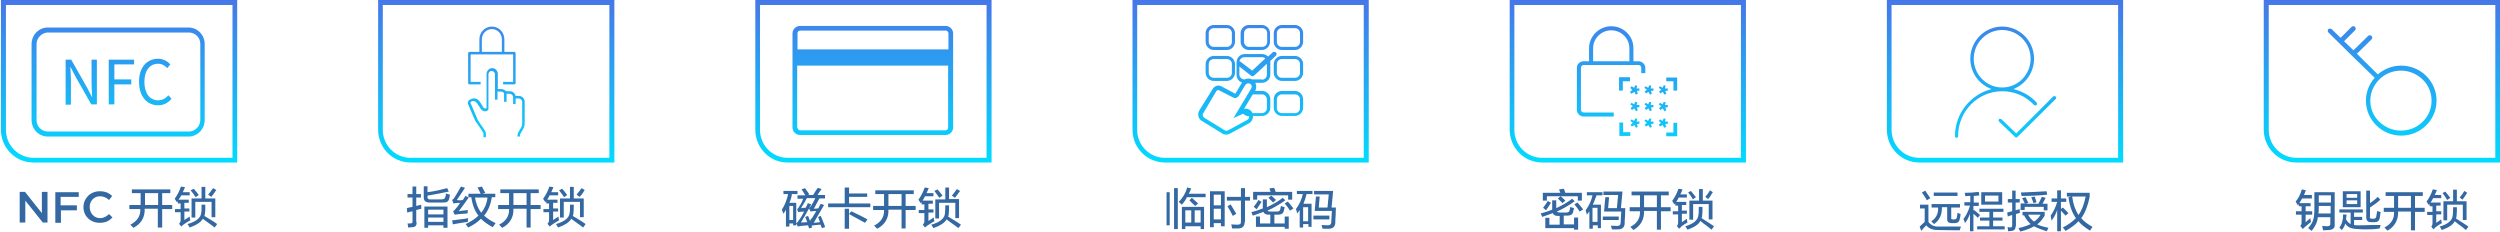 <?xml version="1.0" encoding="utf-8"?>
<!-- Generator: Adobe Illustrator 26.0.0, SVG Export Plug-In . SVG Version: 6.00 Build 0)  -->
<svg version="1.1" id="图层_1" xmlns="http://www.w3.org/2000/svg" xmlns:xlink="http://www.w3.org/1999/xlink" x="0px" y="0px"
	 width="800px" height="74.1px" viewBox="0 0 800 74.1" style="enable-background:new 0 0 800 74.1;" xml:space="preserve">
<style type="text/css">
	.st0{fill-rule:evenodd;clip-rule:evenodd;fill:url(#SVGID_1_);}
	.st1{fill-rule:evenodd;clip-rule:evenodd;fill:#3368A2;}
	.st2{fill-rule:evenodd;clip-rule:evenodd;fill:url(#SVGID_00000127746645698281339860000018002512833019159742_);}
	.st3{fill-rule:evenodd;clip-rule:evenodd;fill:url(#SVGID_00000096743358890578970370000006702808162971333776_);}
	.st4{fill-rule:evenodd;clip-rule:evenodd;fill:url(#SVGID_00000075884779186507326090000017556743677894707891_);}
	.st5{fill-rule:evenodd;clip-rule:evenodd;fill:url(#SVGID_00000052812587501323027240000003112230905135980687_);}
	.st6{fill-rule:evenodd;clip-rule:evenodd;fill:url(#SVGID_00000125597476475246397410000003284283859098391706_);}
	.st7{fill-rule:evenodd;clip-rule:evenodd;fill:url(#SVGID_00000057132121238196499460000013424563594208271274_);}
</style>
<g>
	<linearGradient id="SVGID_1_" gradientUnits="userSpaceOnUse" x1="158.781" y1="0" x2="158.781" y2="51.995">
		<stop  offset="0" style="stop-color:#4677E8"/>
		<stop  offset="1" style="stop-color:#00DCFF"/>
	</linearGradient>
	<path class="st0" d="M121,41.5V0h75.6v52h-65.2C125.6,52,121,47.3,121,41.5z M195,1.6h-72.5v40c0,4.9,4,8.9,8.8,8.9H195V1.6z
		 M153.4,16.6v-4c0-2.3,1.8-4.1,4-4.1c2.2,0,4,1.8,4,4.1v4h3.2c0.2,0,0.4,0.2,0.4,0.4v9.6c0,0.2-0.2,0.4-0.4,0.4H161v-0.8h3.2v-8.8
		h-13.6v8.8h3.2v0.8h-3.6c-0.2,0-0.4-0.2-0.4-0.4v-9.6c0-0.2,0.2-0.4,0.4-0.4H153.4z M154.2,16.6h6.4v-4c0-1.8-1.4-3.3-3.2-3.3
		c-1.8,0-3.2,1.5-3.2,3.3V16.6z M153.5,32.5l1.2,1.9c0.1,0.2,0.3,0.3,0.5,0.3c0.2,0,0.3,0,0.5-0.1V23.7c0-1,0.8-1.9,1.8-1.9
		c1,0,1.8,0.8,1.8,1.9v4.8h1.1c0.5,0,1.2,0.3,1.6,0.7h1.2c0.8,0,1.6,0.6,1.8,1.5h1.1c0.9,0,1.8,0.8,1.8,1.9v7c0,0.9-0.5,1.7-0.9,2.4
		c-0.3,0.5-0.6,0.9-0.6,1.3v0.4h-0.8v-0.4c0-0.6,0.3-1.1,0.7-1.7c0.4-0.6,0.8-1.3,0.8-2v-7c0-0.6-0.6-1.1-1.1-1.1h-1v1.8h-0.8v-2.2
		c0-0.6-0.6-1.1-1.1-1.1h-1v2.6h-0.8v-2.8c-0.2-0.3-0.7-0.5-1-0.5h-1.1v2.6h-0.8v-8.1c0-0.6-0.5-1.1-1.1-1.1c-0.6,0-1,0.5-1,1.1
		v11.1c0,0.1,0,0.2-0.1,0.3c-0.3,0.3-0.8,0.5-1.2,0.4c-0.4-0.1-0.8-0.3-1.1-0.7l-1.2-1.8c-0.6-0.9-1.4-0.8-1.7-0.7
		c-0.3,0.1-0.5,0.3-0.5,0.4c0.9,2.1,2.2,5.2,2.4,5.6c0.1,0.2,0.4,0.6,0.7,1.1c1.3,1.8,1.9,2.7,1.9,3.2v1.2h-0.8v-1.2
		c0-0.4-1.2-1.9-1.7-2.7c-0.3-0.5-0.6-0.9-0.8-1.1c-0.3-0.5-2.3-5.3-2.5-5.8c0,0,0-0.1,0-0.2c0-0.5,0.4-1,1.1-1.2
		C151.9,31.2,152.8,31.6,153.5,32.5z"/>
	<path class="st1" d="M185.5,63l-1-0.7c0.6-0.7,1.1-1.4,1.6-2.1l1,0.6c0,0.1-0.1,0.2-0.2,0.3C186.4,62,185.9,62.6,185.5,63z
		 M186.8,69.5h-1.2v-4.9h-5.2v5h-1.2v-6.1h3.2v-3.7h1.2v3.7h3.2V69.5z M178.9,60.9l1-0.5c0.6,0.7,1.2,1.4,1.6,2l-1,0.7
		C180,62.3,179.5,61.6,178.9,60.9z M175.9,72.5l-0.7-0.9c0.3-0.3,0.5-0.7,0.5-1.1v-2.6h-1.8v-1h1.8v-1.8h-0.9v-0.7l-0.3,0.3
		c-0.2-0.4-0.5-0.7-0.7-1.1c0.8-1.1,1.5-2.4,2-3.9l1.3,0.2c-0.2,0.5-0.5,1.1-0.7,1.6h2.2v1h-2.7c-0.2,0.5-0.5,0.9-0.8,1.4h3.3v1
		h-1.4v1.8h1.6v1h-1.6v2.7l1.7-1.1c0,0.4,0.1,0.8,0.2,1.2c-0.7,0.4-1.4,0.8-2.1,1.3C176.4,72.1,176.1,72.3,175.9,72.5z M169.9,72.8
		h-1.4v-6h-4.2c0.1,2.7-1.1,4.8-3.6,6.1c-0.1-0.1-0.3-0.3-0.5-0.5c-0.2-0.3-0.4-0.4-0.5-0.5c2.2-1.1,3.3-2.8,3.2-5h-3.5v-1.3h3.5
		v-3.8h-2.8v-1.2h12.3v1.2h-2.6v3.8h3.2v1.3h-3.2V72.8z M168.5,61.8h-4.2v3.8h4.2V61.8z M157.9,72.4c-0.1,0.1-0.1,0.2-0.2,0.3
		c-1.7-0.9-2.9-1.8-3.8-2.7c-1.1,1.1-2.4,2-4.1,2.8c-0.2-0.4-0.5-0.7-0.8-1.1c1.7-0.8,3.1-1.7,4.1-2.7c-1.2-1.5-1.9-3.4-2.3-5.9
		h-0.9V62h3.9c-0.3-0.8-0.7-1.4-1-2l1.4-0.3c0.4,0.7,0.7,1.4,1.1,2l-1,0.3h4.2v1.1h-1.1c-0.4,2.4-1.2,4.4-2.5,5.9
		c1,0.9,2.2,1.7,3.7,2.4C158.4,71.6,158.2,72,157.9,72.4z M156,63.2h-4c0.3,1.9,1,3.6,2,4.9C155.1,66.7,155.8,65.1,156,63.2z
		 M147.2,64.1c0.4,0,0.7-0.1,0.9-0.1c0.3-0.4,0.6-0.9,0.8-1.3l1.1,0.5c-0.8,1.1-1.8,2.6-3.2,4.4c0.4-0.1,1.1-0.2,2.2-0.3
		c0.4,0,0.6-0.1,0.8-0.1c0,0.1,0,0.1-0.1,0.2c0,0.4-0.1,0.7-0.1,0.9c-2.1,0.1-3.5,0.3-4.1,0.4l-0.5-1.1c0.3-0.2,0.6-0.5,0.9-0.9
		c0.3-0.3,0.7-0.8,1.2-1.6c0.1-0.1,0.1-0.2,0.2-0.2c-0.9,0-1.6,0.1-2.2,0.2l-0.4-1.1c0.3-0.2,0.6-0.5,0.8-0.9c0.5-0.8,1.2-1.9,2-3.4
		l1.3,0.4c-0.9,1.4-1.8,2.7-2.6,3.9C146.5,64.1,146.7,64.1,147.2,64.1z M143.6,62.2c0.2,0,0.3,0.1,0.4,0.1c0,0.1-0.1,0.3-0.1,0.5
		c-0.1,0.4-0.1,0.7-0.2,0.9c-0.2,0.8-0.9,1.2-2,1.1h-4.2c-1.3,0-1.9-0.5-1.9-1.7v-3.5h1.2v1.9c2.3-0.3,4.4-0.8,6.3-1.3l0.5,1.1
		c-1.8,0.4-4,0.8-6.8,1.3v0.2c-0.1,0.8,0.3,1.1,1.2,1h3.2c0.8,0,1.2-0.2,1.3-0.8c0.1-0.2,0.2-0.5,0.2-1c0,0,0-0.1,0-0.1
		C142.9,62,143.2,62.1,143.6,62.2z M133.3,71.1c0.1,1.1-0.4,1.6-1.5,1.6c-0.3,0-0.7,0.1-1.2,0.1c0-0.4-0.1-0.9-0.2-1.3
		c0.1,0,0.2,0,0.3,0c0.2,0,0.4,0,0.6,0c0.5,0,0.8-0.2,0.7-0.7v-3.2c-0.2,0.1-0.5,0.1-0.9,0.2c-0.3,0.1-0.6,0.2-0.8,0.2l-0.1-1.4
		c0.1,0,0.2,0,0.3-0.1c0.4-0.1,0.9-0.2,1.5-0.3v-3h-1.6v-1.1h1.6v-2.4h1.2v2.4h1.5v1.1h-1.5v2.7l1.6-0.4c0,0.5,0,0.9,0,1.3l-1.6,0.4
		V71.1z M143.1,72.9h-1.2v-0.8H137v0.8h-1.2v-6.8h7.4V72.9z M141.9,67.1H137v1.5h4.9V67.1z M141.9,69.6H137V71h4.9V69.6z
		 M149.8,69.8c0,0.4-0.1,0.8-0.1,1.2c-1.6,0.2-3.2,0.5-4.8,0.8l-0.2-1.3c0.3,0,0.9-0.1,1.7-0.2C147.9,70.1,149.1,70,149.8,69.8z
		 M182.4,65.5h1.2c0,1.1,0,2-0.1,2.8c0,0.3-0.1,0.5-0.2,0.8c1.8,1.1,3.2,1.9,4.1,2.6l-0.8,1.1c-0.3-0.2-0.7-0.5-1.2-0.9
		c-1.1-0.8-2-1.4-2.6-1.9c-0.6,1.1-2,2-4.2,2.8c-0.1-0.1-0.2-0.3-0.3-0.5c-0.2-0.3-0.3-0.5-0.4-0.6c2.8-0.8,4.3-2,4.4-3.7
		C182.4,67.7,182.4,66.9,182.4,65.5z"/>
</g>
<g>
	
		<linearGradient id="SVGID_00000012452658814276763320000001219385138927044277_" gradientUnits="userSpaceOnUse" x1="38.092" y1="0" x2="38.092" y2="51.995">
		<stop  offset="0" style="stop-color:#4677E8"/>
		<stop  offset="1" style="stop-color:#00DCFF"/>
	</linearGradient>
	<path style="fill-rule:evenodd;clip-rule:evenodd;fill:url(#SVGID_00000012452658814276763320000001219385138927044277_);" d="
		M0.3,41.5V0h75.6v52H10.7C4.9,52,0.3,47.3,0.3,41.5z M74.3,1.6H1.9v40c0,4.9,4,8.9,8.8,8.9h63.7V1.6z M10.1,14.1
		c0-2.9,2.3-5.3,5.2-5.3h45c2.9,0,5.2,2.4,5.2,5.3v24.3c0,2.9-2.3,5.3-5.2,5.3h-45c-2.9,0-5.2-2.4-5.2-5.3V14.1z M11.7,38.4
		c0,2.1,1.6,3.7,3.7,3.7h45c2,0,3.7-1.7,3.7-3.7V14.1c0-2.1-1.6-3.7-3.7-3.7h-45c-2,0-3.7,1.7-3.7,3.7V38.4z M27.9,28.1l1.5,2.9h0.1
		c-0.1-1.4-0.2-3-0.2-4.5v-7.4h1.7v14.3h-1.8l-5.1-9l-1.5-2.9h-0.1c0.1,1.4,0.2,3,0.2,4.5v7.5h-1.7V19.1h1.8L27.9,28.1z M42.9,20.6
		h-6.3v4.8h5.4V27h-5.4v6.4h-1.8V19.1h8.1V20.6z M50.6,18.8c1.7,0,3.1,0.9,3.9,1.8l-1,1.2c-0.7-0.8-1.7-1.4-2.9-1.4
		c-2.7,0-4.4,2.2-4.4,5.8c0,3.6,1.7,5.9,4.4,5.9c1.3,0,2.4-0.6,3.3-1.6l1,1.1c-1.1,1.3-2.5,2.1-4.3,2.1c-3.5,0-6.1-2.8-6.1-7.4
		C44.4,21.6,47,18.8,50.6,18.8z"/>
	<path class="st1" d="M67.6,63l-1-0.7c0.6-0.7,1.1-1.4,1.6-2.1l1,0.6c0,0.1-0.1,0.2-0.2,0.3C68.4,62,68,62.6,67.6,63z M68.9,69.5
		h-1.2v-4.9h-5.2v5h-1.2v-6.1h3.2v-3.7h1.2v3.7h3.2V69.5z M61,60.9l1-0.5c0.6,0.7,1.2,1.4,1.6,2l-1,0.7C62.1,62.3,61.6,61.6,61,60.9
		z M58,72.5l-0.7-0.9c0.3-0.3,0.5-0.7,0.5-1.1v-2.6H56v-1h1.8v-1.8h-0.9v-0.7l-0.3,0.3c-0.2-0.4-0.5-0.7-0.7-1.1
		c0.8-1.1,1.5-2.4,2-3.9l1.3,0.2c-0.2,0.5-0.5,1.1-0.7,1.6h2.2v1h-2.7c-0.2,0.5-0.5,0.9-0.9,1.4h3.3v1h-1.4v1.8h1.6v1h-1.6v2.7
		l1.7-1.1c0,0.4,0.1,0.8,0.2,1.2c-0.7,0.4-1.4,0.8-2.1,1.3C58.4,72.1,58.2,72.3,58,72.5z M51.9,72.8h-1.4v-6h-4.2
		c0.1,2.7-1.1,4.8-3.6,6.1c-0.1-0.1-0.3-0.3-0.5-0.5c-0.2-0.3-0.4-0.4-0.5-0.5c2.2-1.1,3.3-2.8,3.2-5h-3.5v-1.3H45v-3.8h-2.8v-1.2
		h12.3v1.2h-2.6v3.8h3.2v1.3h-3.2V72.8z M50.6,61.8h-4.2v3.8h4.2V61.8z M32,69.8c1.2,0,2-0.5,2.9-1.3l1.1,1.1
		c-1.1,1.1-2.2,1.7-4.1,1.7c-3,0-5.2-2.2-5.2-5v0c0-2.8,2.2-5.1,5.2-5.1c1.9,0,3,0.6,4,1.5L34.9,64c-0.8-0.7-1.7-1.2-2.9-1.2
		c-1.9,0-3.3,1.5-3.3,3.4v0C28.7,68.2,30.1,69.8,32,69.8z M19.5,65.7h5.1v1.6h-5.1v4h-1.8v-9.8h7.5V63h-5.8V65.7z M8.1,64.2v7H6.3
		v-9.8H8l5.4,6.8v-6.8h1.8v9.8h-1.5L8.1,64.2z M64.5,65.5h1.2c0,1.1,0,2-0.1,2.8c0,0.3-0.1,0.5-0.2,0.8c1.8,1.1,3.2,1.9,4.1,2.6
		l-0.8,1.1c-0.3-0.2-0.7-0.5-1.2-0.9c-1.1-0.8-2-1.4-2.6-1.9c-0.6,1.1-2,2-4.2,2.8c-0.1-0.1-0.2-0.3-0.3-0.5
		c-0.2-0.3-0.3-0.5-0.4-0.6c2.8-0.8,4.3-2,4.4-3.7C64.5,67.7,64.5,66.9,64.5,65.5z"/>
</g>
<g>
	
		<linearGradient id="SVGID_00000132788288661516828870000000765684269059628210_" gradientUnits="userSpaceOnUse" x1="279.469" y1="0" x2="279.469" y2="51.995">
		<stop  offset="0" style="stop-color:#4677E8"/>
		<stop  offset="1" style="stop-color:#00DCFF"/>
	</linearGradient>
	<path style="fill-rule:evenodd;clip-rule:evenodd;fill:url(#SVGID_00000132788288661516828870000000765684269059628210_);" d="
		M241.7,41.5V0h75.6v52H252C246.3,52,241.7,47.3,241.7,41.5z M315.7,1.6h-72.5v40c0,4.9,4,8.9,8.8,8.9h63.7V1.6z M302.6,8.3
		c1.3,0,2.4,1.1,2.4,2.4v30.1c0,1.3-1.1,2.4-2.4,2.4H256c-1.3,0-2.4-1.1-2.4-2.4V10.7c0-1.3,1.1-2.4,2.4-2.4H302.6z M255.2,40.8
		c0,0.5,0.4,0.9,0.8,0.9h46.6c0.5,0,0.8-0.4,0.8-0.9V21h-48.3V40.8z M255.2,15.8h48.3v-5.1c0-0.5-0.4-0.9-0.8-0.9H256
		c-0.5,0-0.8,0.4-0.8,0.9V15.8z"/>
	<path class="st1" d="M305.6,63.3l-1-0.7c0.6-0.7,1.1-1.4,1.6-2.1l1,0.6c0,0.1-0.1,0.2-0.2,0.3C306.4,62.2,306,62.8,305.6,63.3z
		 M306.9,69.8h-1.2v-4.9h-5.2v5h-1.2v-6.1h3.2V60h1.2v3.7h3.2V69.8z M299,61.1l1-0.5c0.6,0.7,1.2,1.4,1.6,2l-1,0.7
		C300,62.5,299.5,61.8,299,61.1z M296,72.8l-0.7-0.9c0.3-0.3,0.5-0.7,0.5-1.1v-2.6h-1.8v-1h1.8v-1.8h-0.9v-0.7l-0.3,0.3
		c-0.2-0.4-0.5-0.7-0.7-1.1c0.8-1.1,1.5-2.4,2-3.9l1.3,0.2c-0.2,0.5-0.5,1.1-0.7,1.6h2.2v1h-2.7c-0.2,0.5-0.5,0.9-0.8,1.4h3.3v1
		h-1.4v1.8h1.6v1h-1.6v2.7l1.7-1.1c0,0.4,0.1,0.8,0.2,1.2c-0.7,0.4-1.4,0.8-2.1,1.3C296.4,72.4,296.2,72.6,296,72.8z M289.9,73.1
		h-1.4v-6h-4.2c0.1,2.7-1.1,4.8-3.6,6.1c-0.1-0.1-0.3-0.3-0.5-0.5c-0.2-0.3-0.4-0.4-0.5-0.5c2.2-1.1,3.3-2.8,3.2-5h-3.5v-1.3h3.5
		v-3.8h-2.8v-1.2h12.3v1.2h-2.6v3.8h3.2v1.3h-3.2V73.1z M288.5,62.1h-4.2v3.8h4.2V62.1z M265,65.1h5.3V60h1.4v1.9h5.8V63h-5.8v2.1
		h6.8v1.2H265V65.1z M262.6,69c0.3,0.6,0.6,1.5,1.1,2.7c0.2,0.4,0.3,0.8,0.3,1l-1,0.3l-0.4-1.1c-0.6,0-1.3,0.1-2.2,0.2
		c-0.3,0-0.6,0.1-0.7,0.1l0.2,0.6l-1,0.3l-0.3-1c-0.9,0.1-1.7,0.1-2.4,0.2c-0.3,0.1-0.6,0.1-0.9,0.2l-0.5-1.1c0.3-0.1,0.6-0.5,0.9-1
		c0.1-0.1,0.3-0.4,0.5-0.7c0.5-0.8,0.9-1.5,1.1-2c-0.5,0-1,0.1-1.6,0.1c-0.2,0-0.3,0.1-0.3,0.1l-0.3-1c0.3-0.2,0.5-0.5,0.7-0.9
		c0.5-0.7,0.9-1.5,1.2-2.4h-1.8v-1.1h2.5c-0.4-0.7-0.8-1.3-1.2-1.9l1.1-0.4c0.5,0.7,1,1.4,1.4,2l-0.5,0.2h1.7c0.2-0.3,0.6-0.9,1-1.6
		c0.2-0.3,0.4-0.5,0.5-0.7l1.2,0.4c-0.6,0.8-1,1.4-1.3,1.9h2.4v1.1h-1.8c-0.4,0.7-0.9,1.7-1.6,3c-0.1,0.1-0.1,0.2-0.2,0.3l1.4-0.1
		c0.1-0.1,0.2-0.3,0.3-0.5c0.1-0.2,0.3-0.5,0.5-1l1.1,0.4c-1.2,2.1-2.3,4-3.3,5.7l2-0.2c-0.2-0.5-0.4-1.1-0.6-1.6L262.6,69z
		 M260.9,63.4h-2.7c-0.3,0.6-0.8,1.5-1.5,2.6c-0.2,0.3-0.3,0.5-0.3,0.6c0.1,0,0.4,0,0.7-0.1c0.3,0,0.5,0,0.7,0
		c0.3-0.5,0.5-1,0.7-1.5l1.1,0.4l-0.7,1.2c0.2-0.2,0.5-0.5,0.7-0.8C260,65.1,260.5,64.3,260.9,63.4z M260.5,68.7
		c0.3-0.5,0.6-0.9,0.7-1.2c-0.7,0-1.3,0.1-1.8,0.2l-0.5-1c-1,1.8-1.9,3.3-2.6,4.5l2-0.1c-0.1-0.3-0.2-0.7-0.5-1.3
		c0-0.2-0.1-0.3-0.1-0.4l0.9-0.3c0.1,0.2,0.2,0.5,0.3,0.8c0.2,0.4,0.2,0.6,0.3,0.8c0,0,0.1-0.1,0.1-0.2c0-0.1,0.1-0.2,0.3-0.5
		C259.9,69.8,260.1,69.4,260.5,68.7z M252.6,64.9h2.2v7.2h-1v-0.6h-1.2v1h-1.1v-5.4c-0.2,0.4-0.5,0.9-0.8,1.3c0-0.1-0.1-0.3-0.2-0.5
		c-0.2-0.4-0.2-0.6-0.3-0.8c1-1.6,1.6-3.2,2-5h-1.5v-1h4.5v1h-1.8C253.3,63.1,253,64,252.6,64.9z M252.6,70.4h1.2v-4.5h-1.2V70.4z
		 M271.7,68.5l0.7-0.9c2.4,1.1,4.1,2,5.2,2.6l-0.8,1.1C274.7,70.1,272.9,69.2,271.7,68.5v4.7h-1.4v-6.4h1.4V68.5z M302.5,65.7h1.2
		c0,1.1,0,2-0.1,2.8c0,0.3-0.1,0.5-0.2,0.8c1.8,1.1,3.2,1.9,4.1,2.6l-0.8,1.1c-0.3-0.2-0.7-0.5-1.2-0.9c-1.1-0.8-2-1.4-2.6-1.9
		c-0.6,1.1-2,2-4.2,2.8c-0.1-0.1-0.2-0.3-0.3-0.5c-0.2-0.3-0.3-0.5-0.4-0.6c2.8-0.8,4.3-2,4.4-3.7C302.4,68,302.5,67.1,302.5,65.7z"
		/>
</g>
<g>
	
		<linearGradient id="SVGID_00000083786620358329316590000007690761088105813948_" gradientUnits="userSpaceOnUse" x1="400.158" y1="0" x2="400.158" y2="51.995">
		<stop  offset="0" style="stop-color:#4677E8"/>
		<stop  offset="1" style="stop-color:#00DCFF"/>
	</linearGradient>
	<path style="fill-rule:evenodd;clip-rule:evenodd;fill:url(#SVGID_00000083786620358329316590000007690761088105813948_);" d="
		M362.4,41.5V0h75.6v52h-65.2C367,52,362.4,47.3,362.4,41.5z M436.4,1.6h-72.5v40c0,4.9,4,8.9,8.8,8.9h63.7V1.6z M388.1,28.4
		c0.6-0.9,1.7-1.3,2.7-0.8l4.5,2.4l2.1-3.5c0,0,0-0.1,0.1-0.1c-1.1-0.3-1.8-1.3-1.8-2.5v-4c0-1.4,1.2-2.6,2.6-2.6h5.6
		c0.7,0,1.4,0.3,1.9,0.8l1.4-1.3c0.3-0.3,0.8-0.3,1.1,0c0.2,0.1,0.2,0.3,0.2,0.5c0,0.2-0.1,0.4-0.2,0.5l-1.8,1.7c0,0.1,0,0.3,0,0.4
		v4c0,1.4-1.2,2.6-2.6,2.6h-2.2c0.4,0.8,0.4,1.7,0,2.5l-0.1,0.1h2.3c1.4,0,2.6,1.2,2.6,2.6v2.8c0,1.4-1.2,2.6-2.6,2.6H401
		c0,1-0.5,1.9-1.4,2.4l-6.1,3.3c-0.8,0.4-1.7,0.4-2.4-0.1l-6.5-4c-1.2-0.7-1.5-2.2-0.8-3.4L388.1,28.4z M407.4,17L407.4,17L407.4,17
		L407.4,17L407.4,17z M403.8,18.3h-5.6c-0.8,0-1.4,0.5-1.6,1.3c0.1,0,0.2,0.1,0.3,0.1l3.8,2.9l4.2-3.9
		C404.7,18.5,404.3,18.3,403.8,18.3z M403.8,25.5c0.9,0,1.6-0.7,1.6-1.6v-3.5l-4.1,3.8c-0.2,0.1-0.3,0.2-0.5,0.2
		c-0.2,0-0.3-0.1-0.5-0.2l-3.7-2.9v2.5c0,0.9,0.7,1.6,1.6,1.6h0.2c0.1-0.1,0.3-0.1,0.5-0.2c0.6-0.1,1.2-0.1,1.7,0.2H403.8z
		 M400.8,36.2h3c0.9,0,1.6-0.7,1.6-1.6v-2.8c0-0.9-0.7-1.6-1.6-1.6h-2.9l-2.8,4.6C399.2,34.6,400.4,35.2,400.8,36.2z M385.4,37.7
		l6.5,4c0.3,0.2,0.7,0.2,1.1,0l6.1-3.3c0.4-0.2,0.7-0.7,0.6-1.2h0c-0.7,0-1.4-0.3-1.9-0.8l-3.1,1.4l5.7-9.5c0.3-0.5,0.2-1.2-0.4-1.5
		c-0.2-0.1-0.5-0.2-0.8-0.1c-0.3,0.1-0.5,0.2-0.7,0.5l-2.1,3.5c-0.4,0.6-1.2,0.9-1.8,0.5l-4.5-2.3c-0.3-0.2-0.7,0-0.9,0.3l-4.2,7.1
		C384.7,36.7,384.9,37.4,385.4,37.7z M414.4,17.9c1.4,0,2.6,1.2,2.6,2.6v2.8c0,1.4-1.2,2.6-2.6,2.6h-4.2c-1.4,0-2.6-1.2-2.6-2.6
		v-2.8c0-1.4,1.2-2.6,2.6-2.6H414.4z M408.6,23.3c0,0.9,0.7,1.6,1.6,1.6h4.2c0.9,0,1.6-0.7,1.6-1.6v-2.8c0-0.9-0.7-1.6-1.6-1.6h-4.2
		c-0.9,0-1.6,0.7-1.6,1.6V23.3z M414.4,29.1c1.4,0,2.6,1.2,2.6,2.6v2.8c0,1.4-1.2,2.6-2.6,2.6h-4.2c-1.4,0-2.6-1.2-2.6-2.6v-2.8
		c0-1.4,1.2-2.6,2.6-2.6H414.4z M408.6,34.6c0,0.9,0.7,1.6,1.6,1.6h4.2c0.9,0,1.6-0.7,1.6-1.6v-2.8c0-0.9-0.7-1.6-1.6-1.6h-4.2
		c-0.9,0-1.6,0.7-1.6,1.6V34.6z M410.2,16c-1.4,0-2.6-1.2-2.6-2.6v-2.8c0-1.4,1.2-2.6,2.6-2.6h4.2c1.4,0,2.6,1.2,2.6,2.6v2.8
		c0,1.4-1.2,2.6-2.6,2.6H410.2z M416,10.6c0-0.9-0.7-1.6-1.6-1.6h-4.2c-0.9,0-1.6,0.7-1.6,1.6v2.8c0,0.9,0.7,1.6,1.6,1.6h4.2
		c0.9,0,1.6-0.7,1.6-1.6V10.6z M399.6,16c-1.4,0-2.6-1.2-2.6-2.6v-2.8c0-1.4,1.2-2.6,2.6-2.6h4.2c1.4,0,2.6,1.2,2.6,2.6v2.8
		c0,1.4-1.2,2.6-2.6,2.6H399.6z M405.5,10.6c0-0.9-0.7-1.6-1.6-1.6h-4.2c-0.9,0-1.6,0.7-1.6,1.6v2.8c0,0.9,0.7,1.6,1.6,1.6h4.2
		c0.9,0,1.6-0.7,1.6-1.6V10.6z M388.4,25.9c-1.4,0-2.6-1.2-2.6-2.6v-2.8c0-1.4,1.2-2.6,2.6-2.6h4.2c1.4,0,2.6,1.2,2.6,2.6v2.8
		c0,1.4-1.2,2.6-2.6,2.6H388.4z M394.2,20.5c0-0.9-0.7-1.6-1.6-1.6h-4.2c-0.9,0-1.6,0.7-1.6,1.6v2.8c0,0.9,0.7,1.6,1.6,1.6h4.2
		c0.9,0,1.6-0.7,1.6-1.6V20.5z M388.4,16c-1.4,0-2.6-1.2-2.6-2.6v-2.8c0-1.4,1.2-2.6,2.6-2.6h4.2c1.4,0,2.6,1.2,2.6,2.6v2.8
		c0,1.4-1.2,2.6-2.6,2.6H388.4z M394.2,10.6c0-0.9-0.7-1.6-1.6-1.6h-4.2c-0.9,0-1.6,0.7-1.6,1.6v2.8c0,0.9,0.7,1.6,1.6,1.6h4.2
		c0.9,0,1.6-0.7,1.6-1.6V10.6z"/>
	<path class="st1" d="M427.5,66.2c0,0.7-0.1,1.6-0.1,2.9c-0.1,0.9-0.1,1.6-0.1,2c0,1.4-0.7,2.1-2.2,2.1c-0.6,0-1.2,0-1.9,0
		c0-0.2-0.1-0.5-0.2-0.8c0-0.2-0.1-0.3-0.1-0.4c0.4,0,1.1,0.1,2,0.1c0.7,0,1.1-0.3,1.1-1c0.1-1.1,0.1-2.3,0.2-3.6h-5.5l0.4-4.6h1.2
		l-0.3,3.5h2.8l0.4-4.2h-4.7v-1.1h6.1l-0.5,5.3H427.5z M425.4,70.2h-5.1V69h5.1V70.2z M417.1,65.2h2.6v7.4h-1v-0.9H417v1.1h-1.1
		v-5.6c-0.2,0.4-0.5,0.7-0.8,1.1c-0.1-0.4-0.2-0.9-0.4-1.4c1.1-1.5,1.8-3,2.2-4.8H415v-1h5v1h-1.9C417.8,63.3,417.5,64.3,417.1,65.2
		z M417,70.8h1.6v-4.5H417V70.8z M411.1,65.1l1-0.6c0.6,0.7,1.2,1.4,1.8,2.2l-1.1,0.7C412.3,66.6,411.8,65.9,411.1,65.1z
		 M412.2,62.5h-9.9v1.4h-1.3v-2.5h5.6c0-0.1-0.1-0.3-0.2-0.5c-0.1-0.3-0.1-0.5-0.2-0.6l1.5-0.2c0,0.1,0.1,0.2,0.2,0.4
		c0.1,0.4,0.2,0.7,0.3,0.9h5.3v2.5h-1.3V62.5z M401.2,66.2c0.8-1.1,1.3-1.8,1.5-2.2l1,0.6c-0.5,0.8-1,1.5-1.6,2.4
		c-0.1-0.1-0.2-0.2-0.4-0.4C401.5,66.4,401.3,66.3,401.2,66.2z M406.8,62.6c0.3,0.2,0.6,0.5,1,0.9c0.3,0.2,0.4,0.4,0.5,0.5l-0.9,0.8
		c-0.7-0.7-1.2-1.2-1.5-1.5L406.8,62.6z M404.3,63.8h1.1v2.5c1.8-0.8,3.5-1.8,5.1-3l0.8,0.8c-1.8,1.3-3.7,2.4-5.7,3.3
		c0.1,0.2,0.5,0.3,0.9,0.3h2.2c0.6,0,0.9-0.3,1-0.8l0.2-1c0.4,0.2,0.8,0.3,1.2,0.4c0,0.1-0.1,0.3-0.1,0.4c-0.1,0.4-0.2,0.7-0.2,0.9
		c-0.2,0.7-0.8,1.1-1.8,1.1h-1.2v2.8h3.3v-2.2h1.3v3.9h-1.3v-0.6h-9.2v-3.3h1.3v2.2h3.3v-2.8h-0.6c-0.8,0-1.4-0.3-1.6-0.9
		c-0.5,0.2-1.4,0.5-2.5,0.9c-0.4,0.1-0.7,0.2-0.9,0.3c-0.1-0.3-0.3-0.6-0.4-1l-0.1-0.1c1.2-0.3,2.5-0.7,3.7-1.2V63.8z M394.5,69.1
		c-0.4-0.9-1-1.9-1.7-3.1l1-0.6c0.6,1,1.2,2,1.8,3L394.5,69.1z M398.3,71c0,1.3-0.6,2-1.9,2.1c-0.7,0-1.4,0-2.1,0
		c0-0.1-0.1-0.3-0.1-0.4c-0.1-0.4-0.1-0.7-0.2-0.9c0.4,0,1,0.1,2,0.1c0.8,0,1.2-0.3,1.1-1.1v-6.6h-4.5v-1.2h4.5v-2.8h1.3v2.8h1.6
		v1.2h-1.6V71z M390.7,71.4h-2.3v1.3h-1.2V61.2h4.7v11.2h-1.2V71.4z M390.7,62.3h-2.3v3.4h2.3V62.3z M390.7,66.8h-2.3v3.4h2.3V66.8z
		 M378.2,65.5c-0.1-0.1-0.4-0.4-0.8-0.7c-0.1-0.1-0.1-0.1-0.2-0.2c1.3-1.3,2.2-2.8,2.7-4.6l1.3,0.3c-0.1,0.1-0.2,0.4-0.3,0.7
		c-0.1,0.1-0.2,0.5-0.5,1h5.4v1.1h-6C379.4,64,378.9,64.7,378.2,65.5z M375.7,60.2h1.2v13.1h-1.2V60.2z M373.3,61.5h1v10.6h-1V61.5z
		 M380.6,64.1l0.8-0.8c0.2,0.2,0.6,0.5,1,0.9c0.4,0.4,0.8,0.7,1,0.9l-0.9,0.8c-0.1-0.1-0.4-0.3-0.7-0.6
		C381.3,64.8,380.9,64.4,380.6,64.1z M385.3,73.3h-1.1v-0.9h-4.9v0.9h-1.1v-7.1h7.1V73.3z M381.2,67.3h-1.9v3.9h1.9V67.3z
		 M384.2,67.3h-1.9v3.9h1.9V67.3z"/>
</g>
<g>
	
		<linearGradient id="SVGID_00000177474326135457567340000003230386132903671207_" gradientUnits="userSpaceOnUse" x1="520.846" y1="0" x2="520.846" y2="51.995">
		<stop  offset="0" style="stop-color:#4677E8"/>
		<stop  offset="1" style="stop-color:#00DCFF"/>
	</linearGradient>
	<path style="fill-rule:evenodd;clip-rule:evenodd;fill:url(#SVGID_00000177474326135457567340000003230386132903671207_);" d="
		M483.1,41.5V0h75.6v52h-65.2C487.7,52,483.1,47.3,483.1,41.5z M557.1,1.6h-72.5v40c0,4.9,4,8.9,8.8,8.9h63.7V1.6z M508.5,19.6v-4.2
		c0-3.8,3.2-7,7.1-7c3.9,0,7.1,3.1,7.1,7v4.2h1.6c1.2,0,2.2,1,2.2,2.1v1.7h-1.3v-1.7c0-0.5-0.4-0.9-0.9-0.9h-17.5
		c-0.5,0-0.9,0.4-0.9,0.9v13.4c0,0.5,0.4,0.9,0.9,0.9h9.6v1.3h-9.6c-1.2,0-2.2-1-2.2-2.1V21.7c0-1.2,1-2.1,2.2-2.1H508.5z
		 M509.8,19.6h11.6v-4.2c0-3.1-2.6-5.7-5.8-5.7c-3.2,0-5.8,2.6-5.8,5.7V19.6z M521.6,26h-2.3v3h-1.2v-4.3h3.5V26z M519.4,42.3h2.3
		v1.2h-3.5v-4.3h1.2V42.3z M521.7,28.1l0.4-0.5l0.8,0.5l0.4-0.8l0.6,0.1l-0.2,0.9l0.9,0l0,0.7l-0.8,0.1l0.3,0.9l-0.6,0.3l-0.5-0.9
		L522,30l-0.4-0.6l0.7-0.6L521.7,28.1z M521.7,33.4l0.4-0.5l0.8,0.5l0.4-0.8l0.6,0.1l-0.2,0.9l0.9,0l0,0.7l-0.8,0.1l0.3,0.9
		l-0.6,0.3l-0.5-0.9l-0.8,0.5l-0.4-0.6l0.7-0.6L521.7,33.4z M521.7,38.7l0.4-0.5l0.8,0.5l0.4-0.8l0.6,0.1l-0.2,0.9l0.9,0l0,0.7
		l-0.8,0.1l0.3,0.9l-0.6,0.3l-0.5-0.9l-0.8,0.5l-0.4-0.6l0.7-0.6L521.7,38.7z M526.2,28.1l0.4-0.5l0.8,0.5l0.4-0.8l0.6,0.1l-0.2,0.9
		l0.9,0l0,0.7l-0.8,0.1l0.3,0.9l-0.6,0.3l-0.5-0.9l-0.8,0.5l-0.4-0.6l0.7-0.6L526.2,28.1z M526.2,33.4l0.4-0.5l0.8,0.5l0.4-0.8
		l0.6,0.1l-0.2,0.9l0.9,0l0,0.7l-0.8,0.1l0.3,0.9l-0.6,0.3l-0.5-0.9l-0.8,0.5l-0.4-0.6l0.7-0.6L526.2,33.4z M526.2,38.7l0.4-0.5
		l0.8,0.5l0.4-0.8l0.6,0.1l-0.2,0.9l0.9,0l0,0.7l-0.8,0.1l0.3,0.9l-0.6,0.3l-0.5-0.9l-0.8,0.5l-0.4-0.6l0.7-0.6L526.2,38.7z
		 M530.8,28.1l0.4-0.5l0.8,0.5l0.4-0.8l0.6,0.1l-0.2,0.9l0.9,0l0,0.7l-0.8,0.1l0.3,0.9l-0.6,0.3l-0.5-0.9l-0.8,0.5l-0.4-0.6l0.7-0.6
		L530.8,28.1z M530.8,33.4l0.4-0.5l0.8,0.5l0.4-0.8l0.6,0.1l-0.2,0.9l0.9,0l0,0.7l-0.8,0.1l0.3,0.9l-0.6,0.3l-0.5-0.9l-0.8,0.5
		l-0.4-0.6l0.7-0.6L530.8,33.4z M530.8,38.7l0.4-0.5l0.8,0.5l0.4-0.8l0.6,0.1l-0.2,0.9l0.9,0l0,0.7l-0.8,0.1l0.3,0.9l-0.6,0.3
		L532,40l-0.8,0.5l-0.4-0.6l0.7-0.6L530.8,38.7z M535.5,39.3h1.2v4.3h-3.5v-1.2h2.3V39.3z M535.5,26h-2.3v-1.2h3.5V29h-1.2V26z"/>
	<path class="st1" d="M546.6,63.7l-0.9-0.7c0.6-0.7,1.1-1.4,1.5-2.1l0.9,0.6c0,0.1-0.1,0.2-0.2,0.3C547.4,62.7,547,63.3,546.6,63.7z
		 M547.9,70.2h-1.1v-4.9h-5v5h-1.2v-6.1h3.1v-3.7h1.2v3.7h3.1V70.2z M540.2,61.6l0.9-0.5c0.6,0.7,1.1,1.4,1.6,2l-1,0.7
		C541.3,63,540.8,62.3,540.2,61.6z M537.3,73.2l-0.7-0.9c0.3-0.3,0.4-0.7,0.4-1.1v-2.6h-1.7v-1h1.7v-1.8h-0.9v-0.7l-0.3,0.3
		c-0.2-0.4-0.5-0.7-0.7-1.1c0.8-1.1,1.5-2.4,2-3.9l1.3,0.2c-0.2,0.5-0.4,1.1-0.7,1.6h2.1v1h-2.6c-0.2,0.5-0.5,0.9-0.8,1.4h3.2v1
		h-1.4v1.8h1.6v1h-1.6v2.7l1.6-1.1c0,0.4,0.1,0.8,0.2,1.2c-0.7,0.4-1.4,0.8-2,1.3C537.8,72.8,537.6,73,537.3,73.2z M531.5,73.5h-1.3
		v-6h-4.1c0.1,2.7-1.1,4.8-3.4,6.1c-0.1-0.1-0.3-0.3-0.5-0.5c-0.2-0.3-0.4-0.4-0.5-0.5c2.2-1.1,3.2-2.8,3.1-5h-3.3v-1.3h3.3v-3.8
		h-2.7v-1.2H534v1.2h-2.5v3.8h3.1v1.3h-3.1V73.5z M530.2,62.5h-4.1v3.8h4.1V62.5z M520,69.3c-0.1,0.9-0.1,1.6-0.1,2
		c0,1.4-0.7,2.1-2.2,2.1c-0.6,0-1.2,0-1.9,0c0-0.2-0.1-0.5-0.2-0.8c0-0.2-0.1-0.3-0.1-0.4c0.4,0,1.1,0.1,2,0.1c0.7,0,1.1-0.3,1.1-1
		c0.1-1.1,0.1-2.3,0.2-3.6h-5.5l0.4-4.6h1.2l-0.3,3.5h2.8l0.4-4.2h-4.7v-1.1h6.1l-0.5,5.3h1.4C520.1,67.1,520,68.1,520,69.3z
		 M518,70.4h-5.1v-1.1h5.1V70.4z M509.7,65.5h2.6V73h-1v-0.9h-1.6v1.1h-1.1v-5.6c-0.2,0.4-0.5,0.7-0.8,1.1c-0.1-0.4-0.2-0.9-0.4-1.4
		c1.1-1.5,1.8-3,2.2-4.8h-1.8v-1h5v1h-1.9C510.5,63.6,510.1,64.6,509.7,65.5z M509.6,71h1.6v-4.5h-1.6V71z M503.8,65.4l1-0.6
		c0.6,0.7,1.2,1.4,1.8,2.2l-1.1,0.7C505,66.9,504.4,66.1,503.8,65.4z M504.9,62.8H495v1.4h-1.3v-2.5h5.6c0-0.1-0.1-0.3-0.2-0.5
		c-0.1-0.3-0.1-0.5-0.2-0.6l1.5-0.2c0,0.1,0.1,0.2,0.2,0.4c0.1,0.4,0.2,0.7,0.3,0.9h5.3v2.5h-1.3V62.8z M493.8,66.5
		c0.8-1.1,1.3-1.8,1.5-2.2l1,0.6c-0.5,0.8-1,1.6-1.6,2.4c-0.1-0.1-0.2-0.2-0.4-0.4C494.1,66.7,493.9,66.6,493.8,66.5z M499.4,62.8
		c0.3,0.2,0.6,0.5,1,0.9c0.3,0.2,0.4,0.4,0.5,0.5l-0.9,0.8c-0.7-0.7-1.2-1.2-1.5-1.5L499.4,62.8z M496.9,64.1h1.1v2.5
		c1.8-0.8,3.5-1.8,5.1-3l0.8,0.8c-1.8,1.3-3.7,2.4-5.7,3.3c0.1,0.2,0.5,0.3,0.9,0.3h2.2c0.6,0,0.9-0.3,1-0.8l0.2-1
		c0.4,0.2,0.8,0.3,1.2,0.4c0,0.1-0.1,0.3-0.1,0.4c-0.1,0.4-0.2,0.7-0.2,0.9c-0.2,0.7-0.8,1.1-1.8,1.1h-1.2v2.8h3.3v-2.2h1.3v3.9
		h-1.3V73h-9.2v-3.3h1.3v2.2h3.3v-2.8h-0.6c-0.8,0-1.4-0.3-1.6-0.9c-0.5,0.2-1.4,0.5-2.5,0.9c-0.4,0.1-0.7,0.2-0.9,0.3
		c-0.1-0.3-0.3-0.6-0.4-1l-0.1-0.1c1.2-0.3,2.5-0.7,3.7-1.2V64.1z M543.6,66.2h1.2c0,1.1,0,2-0.1,2.8c0,0.3-0.1,0.5-0.2,0.8
		c1.7,1.1,3,1.9,4,2.6l-0.8,1.1c-0.3-0.2-0.6-0.5-1.1-0.9c-1.1-0.8-1.9-1.4-2.5-1.9c-0.5,1.1-1.9,2-4.1,2.8
		c-0.1-0.1-0.2-0.3-0.3-0.5c-0.2-0.3-0.3-0.5-0.4-0.6c2.7-0.8,4.1-2,4.2-3.7C543.6,68.4,543.6,67.6,543.6,66.2z"/>
</g>
<g>
	
		<linearGradient id="SVGID_00000151540438680664750790000011583059145990025860_" gradientUnits="userSpaceOnUse" x1="641.535" y1="0" x2="641.535" y2="51.995">
		<stop  offset="0" style="stop-color:#4677E8"/>
		<stop  offset="1" style="stop-color:#00DCFF"/>
	</linearGradient>
	<path style="fill-rule:evenodd;clip-rule:evenodd;fill:url(#SVGID_00000151540438680664750790000011583059145990025860_);" d="
		M603.8,41.5V0h75.6v52h-65.2C608.4,52,603.8,47.3,603.8,41.5z M677.8,1.6h-72.5v40c0,4.9,4,8.9,8.8,8.9h63.7V1.6z M630.5,18.8
		c0-5.7,4.6-10.3,10.2-10.3s10.2,4.6,10.2,10.3c0,4.4-2.8,8.2-6.6,9.7c2.8,0.7,5.4,2.1,7.4,4.3c0.2,0.2,0.2,0.6,0,0.8
		c-0.2,0.2-0.6,0.2-0.8,0c-2.7-2.9-6.3-4.4-10.2-4.4c-7.8,0-14.1,6.4-14.1,14.3c0,0.3-0.2,0.6-0.5,0.6s-0.5-0.2-0.5-0.6
		c0-7.2,5-13.3,11.7-15C633.2,27,630.5,23.2,630.5,18.8z M640.7,28c5,0,9.1-4.1,9.1-9.2c0-5.1-4.1-9.2-9.1-9.2s-9.1,4.1-9.1,9.2
		C631.6,23.9,635.7,28,640.7,28z M640.5,38.2l4.7,4.5L657,30.9c0.2-0.2,0.6-0.2,0.8,0c0.2,0.2,0.2,0.6,0,0.8l-12.2,12.1
		c-0.1,0.1-0.2,0.2-0.4,0.2c-0.1,0-0.3,0-0.4-0.2l-5.1-4.9c-0.2-0.2-0.2-0.6,0-0.8C639.9,38,640.2,38,640.5,38.2z"/>
	<path class="st1" d="M669.6,72.6l-0.8,1.2c-1.6-1-2.9-2-3.7-3c-1,1.1-2.4,2.1-4.1,3.1c-0.3-0.4-0.6-0.8-0.9-1.1
		c1.8-0.9,3.1-1.9,4.2-3c-1.2-1.6-2-3.8-2.4-6.7l0.9-0.2h-1.4v-1.2h7.3V63c-0.6,2.9-1.5,5.2-2.7,6.8C666.8,70.8,668,71.7,669.6,72.6
		z M667.4,62.9h-4.3c0.3,2.4,1,4.3,2,5.9C666.2,67.3,666.9,65.4,667.4,62.9z M659.6,66.8l0.5-0.4c0.7,0.6,1.2,1.2,1.8,1.8L661,69
		c-0.1-0.1-0.2-0.2-0.4-0.4c-0.5-0.5-0.8-0.9-1.1-1.2v6.6h-1.2v-6.8c-0.4,1.2-1,2.4-1.8,3.4c-0.1-0.4-0.2-1-0.3-1.6
		c0.9-1.2,1.6-2.7,2.1-4.4h-1.8v-1.1h1.8v-2.6h1.2v2.6h1.7v1.1h-1.7V66.8z M650.9,72.4c-1.1,0.7-2.6,1.2-4.4,1.7
		c0-0.1-0.1-0.3-0.3-0.5c-0.1-0.3-0.2-0.5-0.3-0.6c1.8-0.4,3.1-0.9,3.9-1.3c-0.8-0.7-1.5-1.6-2.1-2.8h-0.5v-1.1h7.1v1.2
		c-0.7,1.1-1.4,2.1-2.4,2.8c1,0.5,2.2,0.8,3.6,1.1c-0.3,0.5-0.4,0.9-0.5,1.1C653.3,73.5,652,73,650.9,72.4z M653,68.7h-4
		c0.5,0.9,1.1,1.7,1.9,2.2C651.6,70.5,652.3,69.8,653,68.7z M654.1,66.2h-6.2v1h-1.3v-2.1h1.4c-0.1-0.1-0.2-0.3-0.3-0.5
		c-0.1-0.2-0.3-0.6-0.6-1.2l1.1-0.3c0.3,0.6,0.5,1.2,0.9,1.8l-1,0.3h4.2c0.1-0.2,0.2-0.4,0.4-0.8c0.1-0.3,0.4-0.7,0.7-1.4l1.2,0.3
		c-0.3,0.7-0.7,1.3-1,1.9h1.6v2.1h-1.2V66.2z M650.7,65c-0.1-0.3-0.2-0.7-0.5-1.4c-0.1-0.2-0.1-0.4-0.2-0.5l1.1-0.2
		c0.2,0.5,0.4,1.1,0.6,1.8L650.7,65z M646.7,61.6c2.5-0.1,5.2-0.2,8.2-0.4l0.2,1.1c-3,0.3-5.7,0.4-8.2,0.4
		C646.8,62.4,646.8,62,646.7,61.6z M645,72.4c0,0.9-0.4,1.4-1.3,1.5c-0.3,0-0.6,0.1-1.1,0.1c0-0.4-0.1-0.8-0.2-1.3
		c0.1,0,0.2,0,0.4,0c0.2,0,0.4,0.1,0.5,0.1c0.4,0,0.6-0.2,0.6-0.7v-3.3c-0.5,0.1-1,0.3-1.4,0.5l-0.2-1.3c0.5-0.1,1-0.3,1.6-0.4v-2.8
		h-1.4v-1.1h1.4v-2.7h1.1v2.7h1.3v1.1H645v2.5l1.3-0.4c0,0.5,0,0.9,0.1,1.2l-1.3,0.4V72.4z M632.8,72.4h3.8v-1.8h-3v-1h3v-1.8h-3.2
		v-1h7.7v1h-3.3v1.8h3v1h-3v1.8h3.7v1h-8.8V72.4z M634,61.5h6.7v4H634V61.5z M635.2,64.5h4.3v-1.9h-4.3V64.5z M631.5,64.8h1.7v1.1
		h-1.7v1.5l0.2-0.2c0.7,0.5,1.3,1.1,1.9,1.6l-0.7,0.9c-0.4-0.4-0.9-0.9-1.4-1.3V74h-1.1v-5.6c-0.4,1.1-0.9,2.1-1.6,3
		c-0.1-0.5-0.3-0.9-0.5-1.3c0.9-1.2,1.6-2.6,2.1-4.3h-1.8v-1.1h1.9v-2c-0.2,0-0.5,0-0.8,0c-0.4,0-0.6,0.1-0.8,0.1
		c0-0.4-0.1-0.8-0.2-1.1c1.5,0,3-0.1,4.5-0.3l0.2,1.1c-0.6,0.1-1.2,0.2-1.8,0.2V64.8z M620,73.6c-1.6,0-2.8-0.5-3.6-1.5
		c-0.8,0.8-1.3,1.4-1.6,1.8l-0.5-1.4c0.5-0.5,1.1-1,1.6-1.5v-4.3h-1.5v-1.2h2.7V71c0.7,1,1.7,1.5,3.1,1.5c2.1,0,4.6,0,7.3,0
		c-0.1,0.4-0.3,0.8-0.4,1.2C623.8,73.7,621.4,73.6,620,73.6z M624.9,70.2h0.5c0.4,0,0.7-0.2,0.8-0.6c0.1-0.4,0.1-0.9,0.2-1.5
		c0.1,0,0.3,0.1,0.5,0.2c0.2,0.1,0.4,0.2,0.5,0.2c0,0.2-0.1,0.4-0.1,0.7c-0.1,0.4-0.1,0.7-0.2,0.9c-0.1,0.9-0.7,1.3-1.6,1.3h-0.9
		c-1.1,0-1.6-0.5-1.5-1.5v-3.6h-1.7c0.1,2.4-0.8,4.2-2.5,5.4c-0.3-0.3-0.6-0.6-0.9-0.9c1.5-0.9,2.3-2.4,2.2-4.4h-2.1v-1.1h9.1v1.1
		h-2.8v3.4C624.3,70,624.5,70.2,624.9,70.2z M618.8,61.6h7.6v1.1h-7.6V61.6z M615.7,62.6c-0.3-0.4-0.5-0.8-0.7-1l1.1-0.6
		c0.1,0.2,0.3,0.5,0.5,0.8c0.2,0.3,0.6,0.9,1.1,1.6l-1.1,0.7C616.4,63.7,616.1,63.2,615.7,62.6z"/>
</g>
<g>
	
		<linearGradient id="SVGID_00000044898013164929137200000014098357998179568828_" gradientUnits="userSpaceOnUse" x1="762.223" y1="0" x2="762.223" y2="51.995">
		<stop  offset="0" style="stop-color:#4677E8"/>
		<stop  offset="1" style="stop-color:#00DCFF"/>
	</linearGradient>
	<path style="fill-rule:evenodd;clip-rule:evenodd;fill:url(#SVGID_00000044898013164929137200000014098357998179568828_);" d="
		M734.8,52c-5.7,0-10.4-4.7-10.4-10.5V0H800v52H734.8z M798.5,1.6H726v40c0,4.9,4,8.9,8.8,8.9h63.7V1.6z M746.1,9.3l2.9,2.8l3.5-3.5
		c0.3-0.3,0.8-0.3,1.1,0c0.3,0.3,0.3,0.8,0,1.1l-3.5,3.5l3,2.9l4.7-4.6c0.3-0.3,0.8-0.3,1.1,0c0.3,0.3,0.3,0.8,0,1.1l-4.7,4.6
		l6.7,6.6c2.1-1.8,4.7-2.8,7.5-2.8c3,0,5.9,1.2,8,3.3c2.1,2.1,3.3,4.9,3.3,7.9c0,3-1.2,5.8-3.3,7.9c-2.1,2.1-5,3.3-8,3.3
		s-5.9-1.2-8-3.3c-2.1-2.1-3.3-4.9-3.3-7.9c0-2.7,1-5.3,2.8-7.3l-7.3-7.1c0,0,0,0,0,0c0,0,0,0,0,0l-7.5-7.4c-0.3-0.3-0.3-0.8,0-1.1
		C745.3,9.1,745.8,9.1,746.1,9.3z M758.5,32.2c0,2.6,1,5,2.9,6.8c1.9,1.8,4.3,2.8,6.9,2.8s5.1-1,6.9-2.8c1.9-1.8,2.9-4.2,2.9-6.8
		c0-2.6-1-5-2.9-6.8c0,0,0,0,0,0c-1.9-1.8-4.3-2.8-6.9-2.8c-2.6,0-5.1,1-6.9,2.8c0,0,0,0,0,0c0,0,0,0,0,0
		C759.5,27.3,758.5,29.7,758.5,32.2z"/>
	<path class="st1" d="M788,63.9l-0.9-0.7c0.6-0.7,1.1-1.4,1.5-2.1l0.9,0.6c0,0.1-0.1,0.2-0.2,0.3C788.8,62.8,788.3,63.5,788,63.9z
		 M789.2,70.4h-1.1v-4.9h-5v5h-1.2v-6.1h3.1v-3.7h1.2v3.7h3.1V70.4z M781.6,61.8l0.9-0.5c0.6,0.7,1.1,1.4,1.6,2l-1,0.7
		C782.6,63.1,782.1,62.4,781.6,61.8z M778.7,73.4l-0.7-0.9c0.3-0.3,0.4-0.7,0.4-1.1v-2.6h-1.7v-1h1.7V66h-0.9v-0.7l-0.3,0.3
		c-0.2-0.4-0.5-0.7-0.7-1.1c0.8-1.1,1.5-2.4,2-3.9l1.3,0.2c-0.2,0.5-0.4,1.1-0.7,1.6h2.1v1h-2.6c-0.2,0.5-0.5,0.9-0.8,1.4h3.2v1
		h-1.4v1.8h1.6v1h-1.6v2.7l1.6-1.1c0,0.4,0.1,0.8,0.2,1.2c-0.7,0.4-1.4,0.8-2,1.3C779.1,73,778.9,73.2,778.7,73.4z M772.8,73.7h-1.3
		v-6h-4.1c0.1,2.7-1.1,4.8-3.4,6.1c-0.1-0.1-0.3-0.3-0.5-0.5c-0.2-0.3-0.4-0.4-0.5-0.5c2.2-1.1,3.2-2.8,3.1-5h-3.3v-1.3h3.3v-3.8
		h-2.7v-1.2h11.9v1.2h-2.5v3.8h3.1v1.3h-3.1V73.7z M771.5,62.7h-4.1v3.8h4.1V62.7z M757.4,73.4c-1,0-1.9,0-2.7-0.1
		c-2.2,0-3.6-0.6-4.2-1.8c-0.2,0.8-0.6,1.5-1.1,2.1c-0.3-0.2-0.5-0.5-0.8-0.8c0.8-1,1.2-2.4,1.2-4.2l1.1,0.1c0,0.2,0,0.4-0.1,0.7
		c0,0.3,0,0.6-0.1,0.7c0.4,0.8,0.9,1.3,1.5,1.6v-3.7h-3.6v-1h7.5v1h-2.8v1.4h2.6v1h-2.6v1.6c0.4,0.1,0.8,0.1,1.4,0.1
		c0.8,0,2.2,0,4.3-0.1c1.5,0,2.4,0,2.8,0l-0.3,1.1C759.7,73.4,758.3,73.4,757.4,73.4z M759,70h0.5c0.5,0,0.8-0.2,0.9-0.7
		c0.1-0.5,0.2-1.1,0.3-1.8c0.3,0.1,0.7,0.3,1.1,0.3c-0.1,0.6-0.2,1.3-0.3,2.1c-0.2,0.8-0.7,1.2-1.7,1.2h-1c-1.1,0-1.6-0.5-1.6-1.6
		v-8.5h1.2v4c0.9-0.6,1.8-1.3,2.5-2l0.8,0.9c-0.8,0.8-1.9,1.6-3.3,2.5v2.8C758.2,69.7,758.5,70,759,70z M749.7,61.2h5.7v5.1h-5.7
		V61.2z M750.9,65.3h3.4v-1.2h-3.4V65.3z M750.9,63.3h3.4v-1.2h-3.4V63.3z M745.3,73.6c-0.5,0-1.2,0.1-1.9,0.1
		c-0.1-0.4-0.2-0.9-0.3-1.4c0.4,0,0.9,0.1,1.6,0.1c0.7,0,1.1-0.3,1-0.9v-2h-4c-0.1,1.5-0.8,3-2,4.4c-0.3-0.3-0.7-0.6-1.1-0.9
		c0.8-0.9,1.4-1.8,1.6-2.6c0.3-0.8,0.4-2.1,0.4-3.9v-5h6.5v10.4C747.2,72.9,746.6,73.5,745.3,73.6z M745.9,62.5H742v2.3h3.9V62.5z
		 M745.9,65.9H742v0.5c0,0.7,0,1.4-0.1,1.9h3.9V65.9z M737.7,71.2c0.1-0.1,0.4-0.3,0.8-0.7c0.4-0.3,0.6-0.5,0.8-0.7
		c0.1,0.4,0.1,0.9,0.2,1.3c-0.3,0.1-0.7,0.5-1.4,1.1c-0.3,0.2-0.5,0.4-0.6,0.5c-0.1,0.1-0.2,0.2-0.3,0.3c-0.1,0.1-0.3,0.2-0.3,0.3
		l-0.8-1c0.3-0.3,0.4-0.7,0.4-1.1v-2.5h-1.8v-1.1h1.8v-1.6h-0.9v-0.7l-0.3,0.4c-0.1-0.1-0.2-0.4-0.4-0.7c-0.1-0.2-0.2-0.4-0.3-0.5
		c0.8-0.9,1.5-2.2,2-3.9l1.3,0.3c-0.1,0.1-0.2,0.4-0.3,0.7c-0.1,0.4-0.3,0.6-0.3,0.8h2.5v1.1h-3.1c-0.3,0.5-0.6,1-0.9,1.5h3.6v1
		h-1.6v1.6h2.1v1.1h-2.1V71.2z M785,66.3h1.2c0,1.1,0,2-0.1,2.8c0,0.3-0.1,0.5-0.2,0.8c1.7,1.1,3,1.9,4,2.6l-0.8,1.1
		c-0.3-0.2-0.6-0.5-1.1-0.9c-1.1-0.8-1.9-1.4-2.5-1.9c-0.5,1.1-1.9,2-4.1,2.8c-0.1-0.1-0.2-0.3-0.3-0.5c-0.2-0.3-0.3-0.5-0.4-0.6
		c2.7-0.8,4.1-2,4.2-3.7C784.9,68.6,785,67.7,785,66.3z"/>
</g>
</svg>
